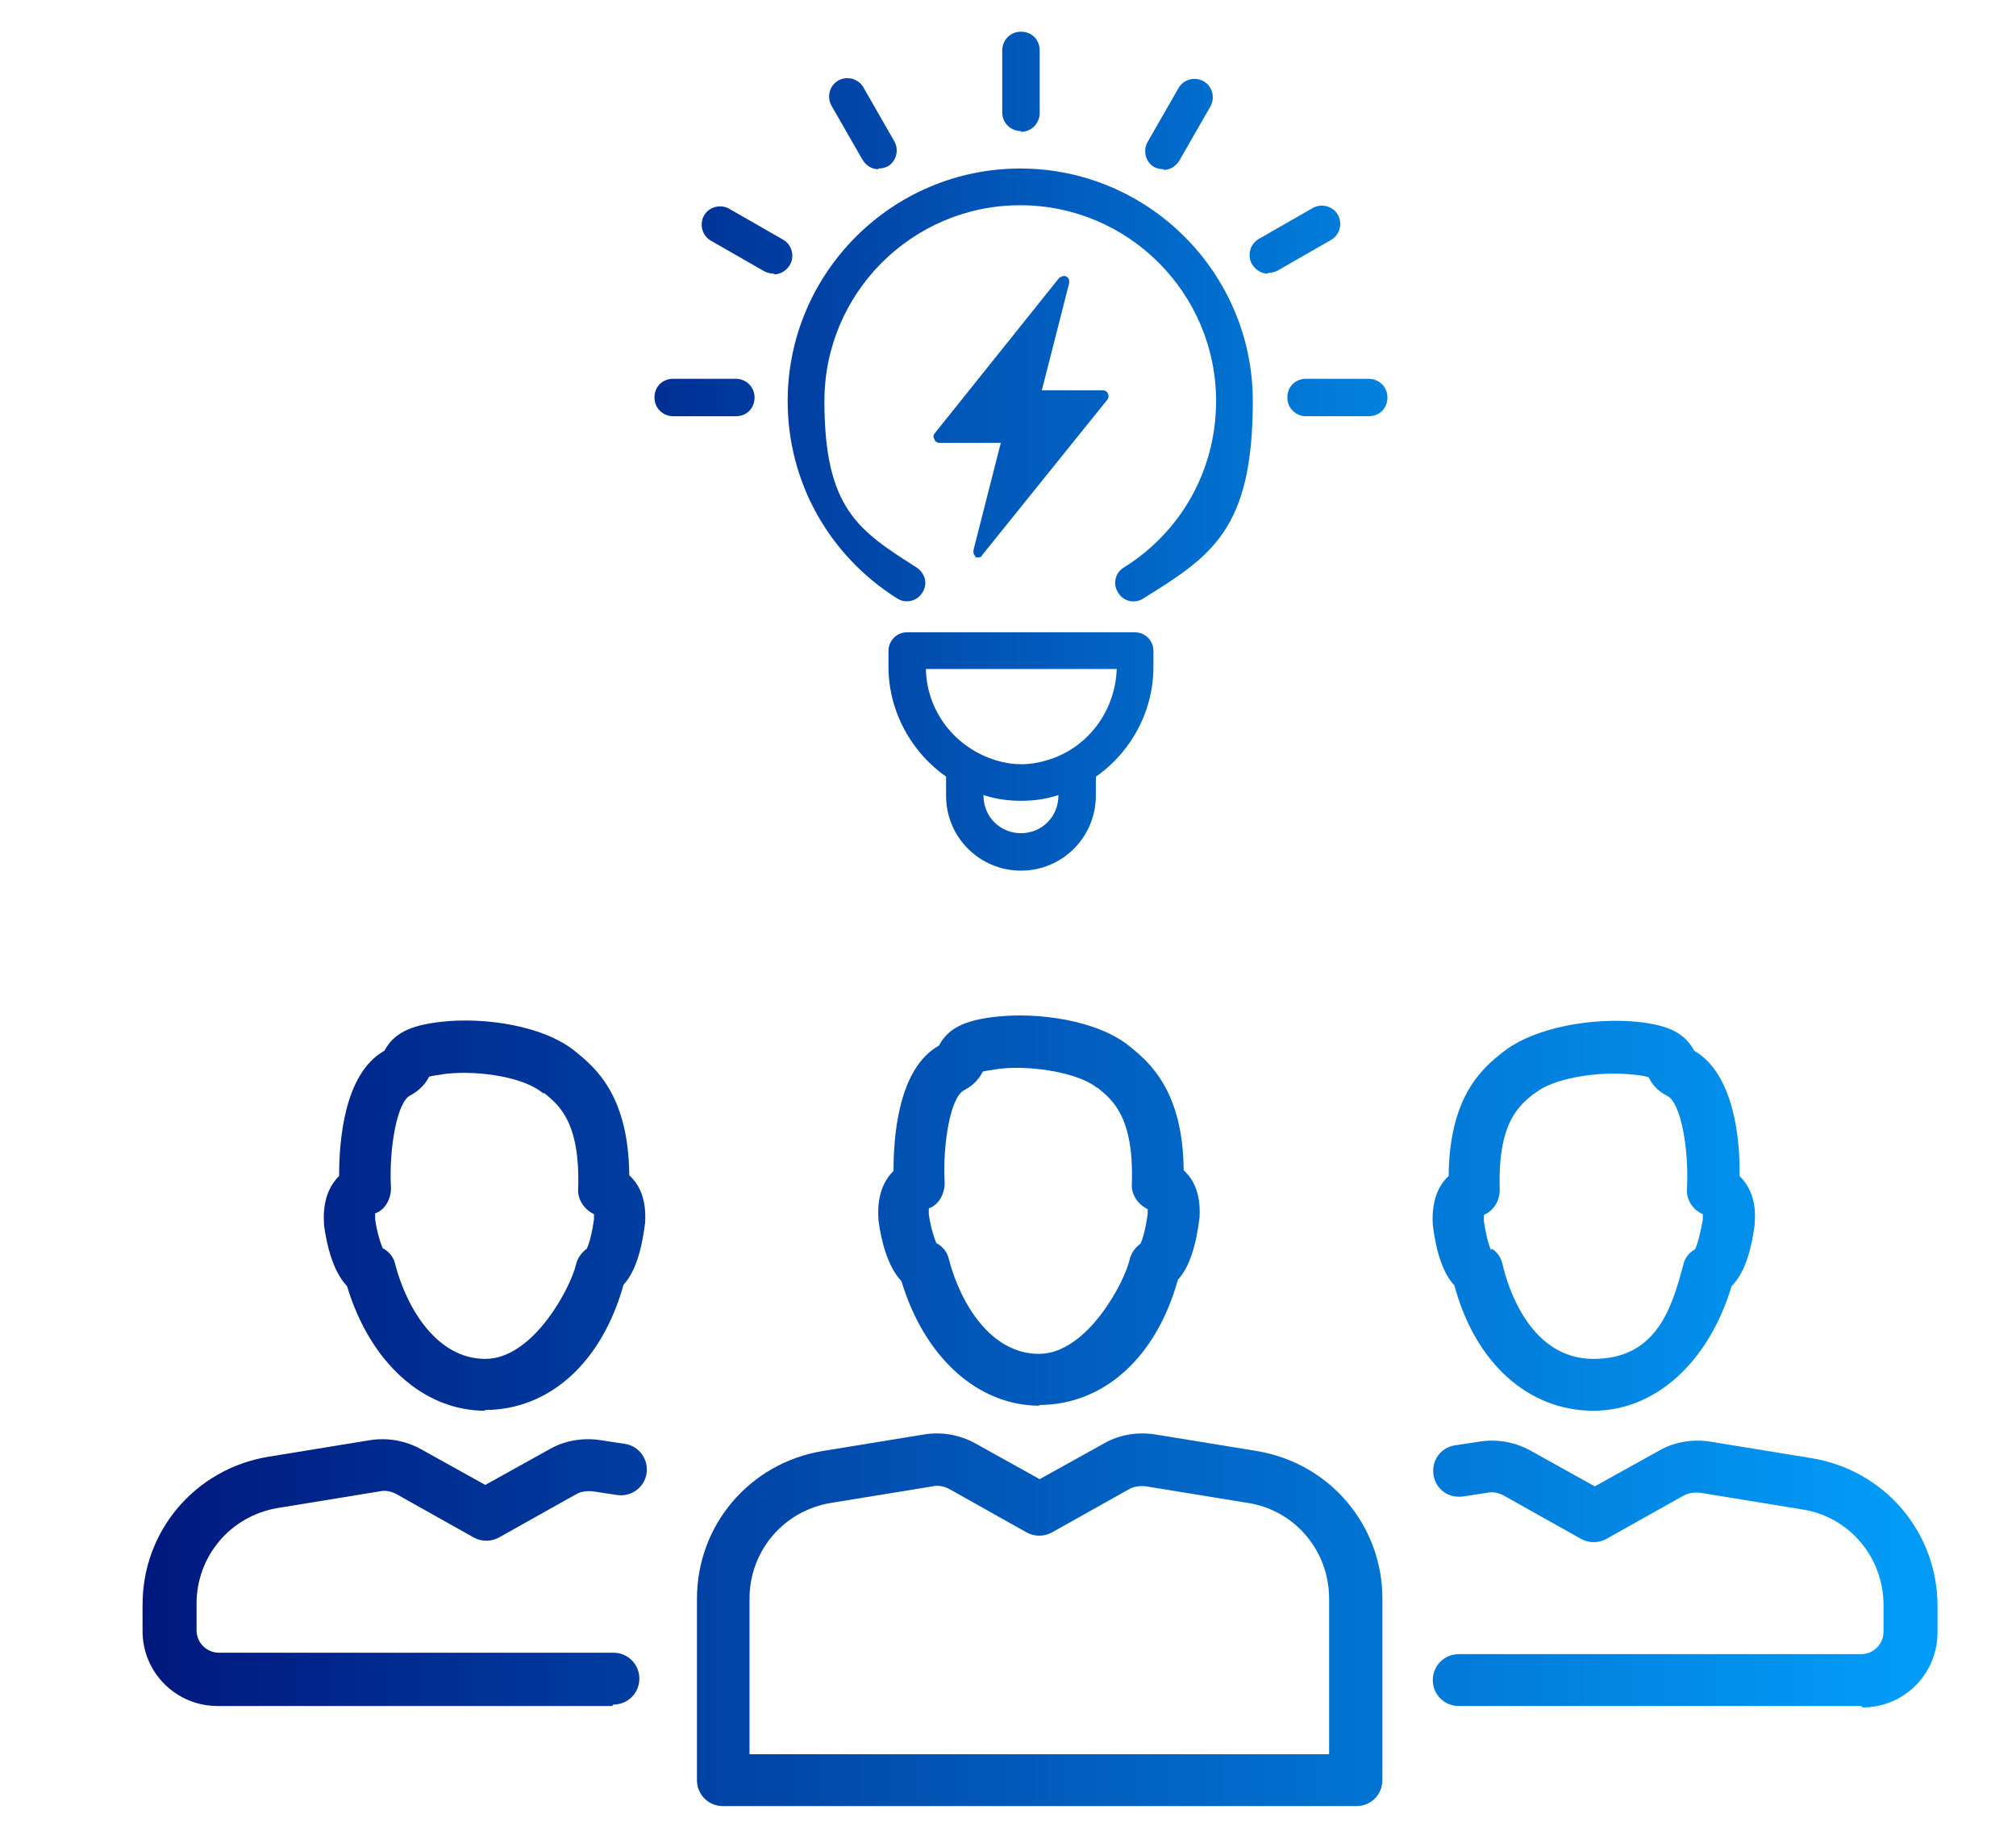 <?xml version="1.0" encoding="UTF-8"?>
<svg xmlns="http://www.w3.org/2000/svg" xmlns:xlink="http://www.w3.org/1999/xlink" version="1.1" viewBox="0 0 280 253">
  <defs>
    <style>
      .cls-1 {
        fill: url(#linear-gradient-8);
      }

      .cls-2 {
        fill: url(#linear-gradient-7);
      }

      .cls-3 {
        fill: url(#linear-gradient-5);
      }

      .cls-4 {
        fill: url(#linear-gradient-6);
      }

      .cls-5 {
        fill: url(#linear-gradient-9);
      }

      .cls-6 {
        fill: url(#linear-gradient-4);
      }

      .cls-7 {
        fill: url(#linear-gradient-3);
      }

      .cls-8 {
        fill: url(#linear-gradient-2);
      }

      .cls-9 {
        fill: url(#linear-gradient);
      }

      .cls-10 {
        fill: url(#linear-gradient-10);
      }

      .cls-11 {
        fill: url(#linear-gradient-11);
      }

      .cls-12 {
        fill: url(#linear-gradient-12);
      }

      .cls-13 {
        fill: url(#linear-gradient-13);
      }

      .cls-14 {
        fill: url(#linear-gradient-14);
      }

      .cls-15 {
        fill: url(#linear-gradient-15);
      }

      .cls-16 {
        fill: url(#linear-gradient-16);
      }

      .cls-17 {
        fill: url(#linear-gradient-17);
      }
    </style>
    <linearGradient id="linear-gradient" x1="20" y1="225" x2="265.2" y2="225" gradientUnits="userSpaceOnUse">
      <stop offset="0" stop-color="#00187e"/>
      <stop offset="1" stop-color="#029cf8"/>
    </linearGradient>
    <linearGradient id="linear-gradient-2" y1="168.1" y2="168.1" xlink:href="#linear-gradient"/>
    <linearGradient id="linear-gradient-3" y1="218.4" y2="218.4" xlink:href="#linear-gradient"/>
    <linearGradient id="linear-gradient-4" y1="168.8" y2="168.8" xlink:href="#linear-gradient"/>
    <linearGradient id="linear-gradient-5" y1="218.4" y2="218.4" xlink:href="#linear-gradient"/>
    <linearGradient id="linear-gradient-6" x1="20" y1="168.8" x2="265.2" y2="168.8" xlink:href="#linear-gradient"/>
    <linearGradient id="linear-gradient-7" x1="62.2" y1="53.4" x2="225.8" y2="53.4" gradientUnits="userSpaceOnUse">
      <stop offset="0" stop-color="#00187e"/>
      <stop offset="1" stop-color="#029cf8"/>
    </linearGradient>
    <linearGradient id="linear-gradient-8" y1="99.5" y2="99.5" xlink:href="#linear-gradient-7"/>
    <linearGradient id="linear-gradient-9" y1="112.8" y2="112.8" xlink:href="#linear-gradient-7"/>
    <linearGradient id="linear-gradient-10" y1="11.3" y2="11.3" xlink:href="#linear-gradient-7"/>
    <linearGradient id="linear-gradient-11" y1="17.2" y2="17.2" xlink:href="#linear-gradient-7"/>
    <linearGradient id="linear-gradient-12" y1="33.3" y2="33.3" xlink:href="#linear-gradient-7"/>
    <linearGradient id="linear-gradient-13" y1="55.3" y2="55.3" xlink:href="#linear-gradient-7"/>
    <linearGradient id="linear-gradient-14" y1="55.3" y2="55.3" xlink:href="#linear-gradient-7"/>
    <linearGradient id="linear-gradient-15" y1="33.3" y2="33.3" xlink:href="#linear-gradient-7"/>
    <linearGradient id="linear-gradient-16" y1="17.2" x2="225.8" y2="17.2" xlink:href="#linear-gradient-7"/>
    <linearGradient id="linear-gradient-17" x1="12.2" y1="-.2" x2="267.3" y2="-.2" gradientTransform="translate(0 58)" gradientUnits="userSpaceOnUse">
      <stop offset="0" stop-color="#00187e"/>
      <stop offset="1" stop-color="#029cf8"/>
    </linearGradient>
  </defs>
  <!-- Generator: Adobe Illustrator 28.6.0, SVG Export Plug-In . SVG Version: 1.2.0 Build 709)  -->
  <g>
    <g id="Layer_1">
      <g>
        <g>
          <path class="cls-9" d="M188.3,250.8h-87.9c-2,0-3.6-1.6-3.6-3.6v-25.2c0-10.2,7.3-18.8,17.4-20.5l14.1-2.3c2.4-.4,4.9,0,7.1,1.2l9,5,9-5c2.1-1.2,4.7-1.6,7.1-1.2l14.1,2.3c10.1,1.7,17.4,10.3,17.4,20.5v25.2c0,2-1.6,3.6-3.6,3.6ZM104,243.6h80.6v-21.6c0-6.7-4.8-12.3-11.3-13.3l-14.1-2.3c-.8-.1-1.7,0-2.4.4l-10.7,6c-1.1.6-2.4.6-3.5,0l-10.7-6c-.7-.4-1.6-.6-2.4-.4l-14.1,2.3c-6.6,1.1-11.3,6.7-11.3,13.3v21.6Z"/>
          <path class="cls-8" d="M144.4,195.2c-8.6,0-16-6.7-19.2-17.3-1.9-2-2.8-5.5-3.2-8.5,0,0,0-.1,0-.2-.2-3.3.8-5.3,2.1-6.6,0-4.6.6-14.2,6.3-17.4,1.3-2.4,3.5-3.5,7.8-4,6-.7,14.3.5,18.7,4.1,2.7,2.2,7.4,6.1,7.5,17.2,1.4,1.3,2.4,3.3,2.2,6.6-.5,4.1-1.5,7-3,8.6-3,10.8-10.3,17.4-19.3,17.4ZM130.2,172.7c.8.5,1.4,1.2,1.6,2.2,1.6,6.1,5.8,13.1,12.5,13.1s11.9-10,12.6-13.1c.2-.9.8-1.7,1.5-2.2.4-.8.8-2.6,1-4.1,0-.4,0-.6,0-.7-1.3-.6-2.3-2-2.2-3.5.3-9.2-2.6-11.6-4.7-13.3,0,0-.2-.1-.2-.1-2.4-1.9-8.5-3.1-13.4-2.6-1.3.2-2,.3-2.4.4-.4.8-1.1,1.8-2.6,2.6-1.9.9-3,7.6-2.7,12.9,0,1.5-.8,3-2.2,3.5,0,.1,0,.4,0,.8.2,1.5.7,3.3,1.1,4.1ZM129.5,172.3s0,0,0,0c0,0,0,0,0,0ZM159.6,167.8h0,0Z"/>
        </g>
        <g>
          <g>
            <path class="cls-7" d="M85,236.9H30.2c-5.7,0-10.4-4.6-10.4-10.4v-3.7c0-10.2,7.3-18.8,17.4-20.5l14.1-2.3c2.4-.4,4.9,0,7.1,1.2l9,5,9-5c2.1-1.2,4.7-1.6,7.1-1.2l3.3.5c2,.3,3.3,2.2,3,4.1-.3,2-2.2,3.3-4.1,3l-3.3-.5c-.8-.1-1.7,0-2.4.4l-10.7,6c-1.1.6-2.4.6-3.5,0l-10.7-6c-.7-.4-1.6-.6-2.4-.4l-14.1,2.3c-6.6,1.1-11.3,6.7-11.3,13.3v3.7c0,1.7,1.4,3.1,3.1,3.1h54.8c2,0,3.6,1.6,3.6,3.6s-1.6,3.6-3.6,3.6Z"/>
            <path class="cls-6" d="M67.4,195.9c-8.6,0-16-6.7-19.2-17.3-1.9-2-2.8-5.5-3.2-8.5,0,0,0-.1,0-.2-.2-3.3.8-5.3,2.1-6.6,0-4.6.6-14.2,6.3-17.4,1.3-2.4,3.5-3.5,7.8-4,6-.7,14.3.5,18.7,4.1,2.7,2.2,7.4,6,7.5,17.2,1.4,1.3,2.4,3.3,2.2,6.6-.5,4.1-1.5,7-3,8.6-3,10.8-10.3,17.4-19.3,17.4ZM53.3,173.4c.8.5,1.4,1.2,1.6,2.2,1.6,6.1,5.8,13.1,12.5,13.1s11.9-10,12.6-13.1c.2-.9.8-1.7,1.5-2.2.4-.8.8-2.6,1-4.1,0-.4,0-.6,0-.7-1.3-.6-2.3-2-2.2-3.5.3-9.2-2.6-11.6-4.7-13.3h-.2c-2.4-2.1-8.5-3.2-13.4-2.7-1.3.2-2,.3-2.4.4-.4.8-1.1,1.8-2.6,2.6-1.9.9-3,7.6-2.7,12.9,0,1.5-.8,3-2.2,3.5,0,.1,0,.4,0,.8.2,1.5.7,3.3,1.1,4.1ZM52.5,173s0,0,0,0c0,0,0,0,0,0ZM82.6,168.6h0,0Z"/>
          </g>
          <g>
            <path class="cls-3" d="M258.5,236.9h-55.9c-2,0-3.6-1.6-3.6-3.6s1.6-3.6,3.6-3.6h55.9c1.7,0,3.1-1.4,3.1-3.1v-3.7c0-6.7-4.8-12.3-11.3-13.3l-14.1-2.3c-.8-.1-1.7,0-2.4.4l-10.7,6c-1.1.6-2.4.6-3.5,0l-10.7-6c-.7-.4-1.6-.6-2.4-.4l-3.3.5c-2,.3-3.8-1-4.1-3-.3-2,1-3.8,3-4.1l3.3-.5c2.4-.4,4.9,0,7.1,1.2l9,5,9-5c2.1-1.2,4.7-1.6,7.1-1.2l14.1,2.3c10.1,1.7,17.4,10.3,17.4,20.5v3.7c0,5.7-4.6,10.4-10.4,10.4Z"/>
            <path class="cls-4" d="M221.3,195.9c-9,0-16.4-6.6-19.3-17.4-1.5-1.6-2.5-4.4-3-8.4-.2-3.4.8-5.5,2.2-6.8.1-11.2,4.8-15,7.4-17.1,4.6-3.7,12.9-4.9,18.9-4.3,4.4.5,6.5,1.6,7.8,4,5.7,3.3,6.4,12.8,6.3,17.4,1.3,1.3,2.4,3.3,2.1,6.6,0,0,0,.1,0,.2-.4,3-1.2,6.5-3.2,8.5-3.2,10.6-10.6,17.3-19.2,17.3ZM207.2,173.4c.8.5,1.3,1.3,1.5,2.2.7,3.1,3.8,13.1,12.6,13.1s10.9-7.1,12.5-13.1c.2-.9.8-1.7,1.6-2.1.4-.7.8-2.5,1.1-4.1,0-.4,0-.7,0-.8-1.4-.6-2.3-2-2.2-3.5.3-5.3-.8-11.9-2.7-12.9-1.6-.8-2.3-1.9-2.6-2.6-.3-.1-1-.3-2.4-.4-4.9-.5-11,.6-13.4,2.6,0,0-.2.1-.2.1-2.1,1.7-5,4.1-4.7,13.3,0,1.5-.8,2.9-2.2,3.5,0,.1,0,.4,0,.9.2,1.4.6,3.2,1,4ZM236.2,173s0,0,0,0t0,0ZM234.7,145.6h0,0Z"/>
          </g>
        </g>
      </g>
      <g>
        <path class="cls-2" d="M126,83.5c-.5,0-.9-.1-1.4-.4-9.5-6-15.2-16.2-15.2-27.4,0-17.8,14.5-32.3,32.3-32.3s32.3,14.5,32.3,32.3-5.7,21.5-15.2,27.4c-1.2.8-2.8.4-3.5-.8-.8-1.2-.4-2.8.8-3.5,8-5,12.8-13.6,12.8-23.1,0-15-12.2-27.2-27.2-27.2s-27.2,12.2-27.2,27.2,4.8,18,12.8,23.1c1.2.8,1.6,2.3.8,3.5-.5.8-1.3,1.2-2.2,1.2Z"/>
        <path class="cls-1" d="M141.8,111.2c-1.6,0-3.3-.2-4.9-.7-7.9-2.3-13.5-9.7-13.5-17.9v-2.2c0-1.4,1.1-2.6,2.6-2.6h31.6c1.4,0,2.6,1.1,2.6,2.6v2.2c0,8.3-5.6,15.6-13.5,17.9-1.6.5-3.2.7-4.9.7ZM128.6,92.9c.1,5.9,4.1,11,9.8,12.7,2.3.7,4.6.7,6.9,0,5.7-1.6,9.6-6.8,9.8-12.7h-26.5Z"/>
        <path class="cls-5" d="M141.8,120.9c-5.7,0-10.4-4.6-10.4-10.4v-3.5c0-1.4,1.1-2.6,2.6-2.6s2.6,1.1,2.6,2.6v3.5c0,2.9,2.3,5.2,5.2,5.2s5.2-2.3,5.2-5.2v-3.5c0-1.4,1.1-2.6,2.6-2.6s2.6,1.1,2.6,2.6v3.5c0,5.7-4.6,10.4-10.4,10.4Z"/>
        <g>
          <path class="cls-10" d="M141.8,18.2c-1.4,0-2.6-1.1-2.6-2.6V7c0-1.4,1.1-2.6,2.6-2.6s2.6,1.1,2.6,2.6v8.7c0,1.4-1.1,2.6-2.6,2.6Z"/>
          <path class="cls-11" d="M122,23.5c-.9,0-1.7-.5-2.2-1.3l-4.3-7.5c-.7-1.2-.3-2.8.9-3.5,1.2-.7,2.8-.3,3.5.9l4.3,7.5c.7,1.2.3,2.8-.9,3.5-.4.2-.8.3-1.3.3Z"/>
          <path class="cls-12" d="M107.5,38c-.4,0-.9-.1-1.3-.3l-7.5-4.3c-1.2-.7-1.6-2.3-.9-3.5.7-1.2,2.3-1.6,3.5-.9l7.5,4.3c1.2.7,1.6,2.3.9,3.5-.5.8-1.3,1.3-2.2,1.3Z"/>
          <path class="cls-13" d="M102.2,57.8h-8.7c-1.4,0-2.6-1.1-2.6-2.6s1.1-2.6,2.6-2.6h8.7c1.4,0,2.6,1.1,2.6,2.6s-1.1,2.6-2.6,2.6Z"/>
          <path class="cls-14" d="M190.1,57.8h-8.7c-1.4,0-2.6-1.1-2.6-2.6s1.1-2.6,2.6-2.6h8.7c1.4,0,2.6,1.1,2.6,2.6s-1.1,2.6-2.6,2.6Z"/>
          <path class="cls-15" d="M176.1,38c-.9,0-1.7-.5-2.2-1.3-.7-1.2-.3-2.8.9-3.5l7.5-4.3c1.2-.7,2.8-.3,3.5.9.7,1.2.3,2.8-.9,3.5l-7.5,4.3c-.4.2-.8.3-1.3.3Z"/>
          <path class="cls-16" d="M161.6,23.5c-.4,0-.9-.1-1.3-.3-1.2-.7-1.6-2.3-.9-3.5l4.3-7.5c.7-1.2,2.3-1.6,3.5-.9,1.2.7,1.6,2.3.9,3.5l-4.3,7.5c-.5.8-1.3,1.3-2.2,1.3Z"/>
        </g>
      </g>
      <path class="cls-17" d="M135.4,77.4h.4c.2,0,.5,0,.6-.3l17.4-21.6c.2-.2.2-.6.1-.8-.1-.3-.4-.5-.7-.5h-8.5l3.8-14.9c0-.4,0-.7-.4-.9-.3-.2-.7,0-1,.2l-17.3,21.6c-.2.2-.2.6,0,.8,0,.3.4.5.7.5h8.5l-3.8,14.9c0,.4,0,.7.4.9h-.2Z"/>
    </g>
  </g>
</svg>